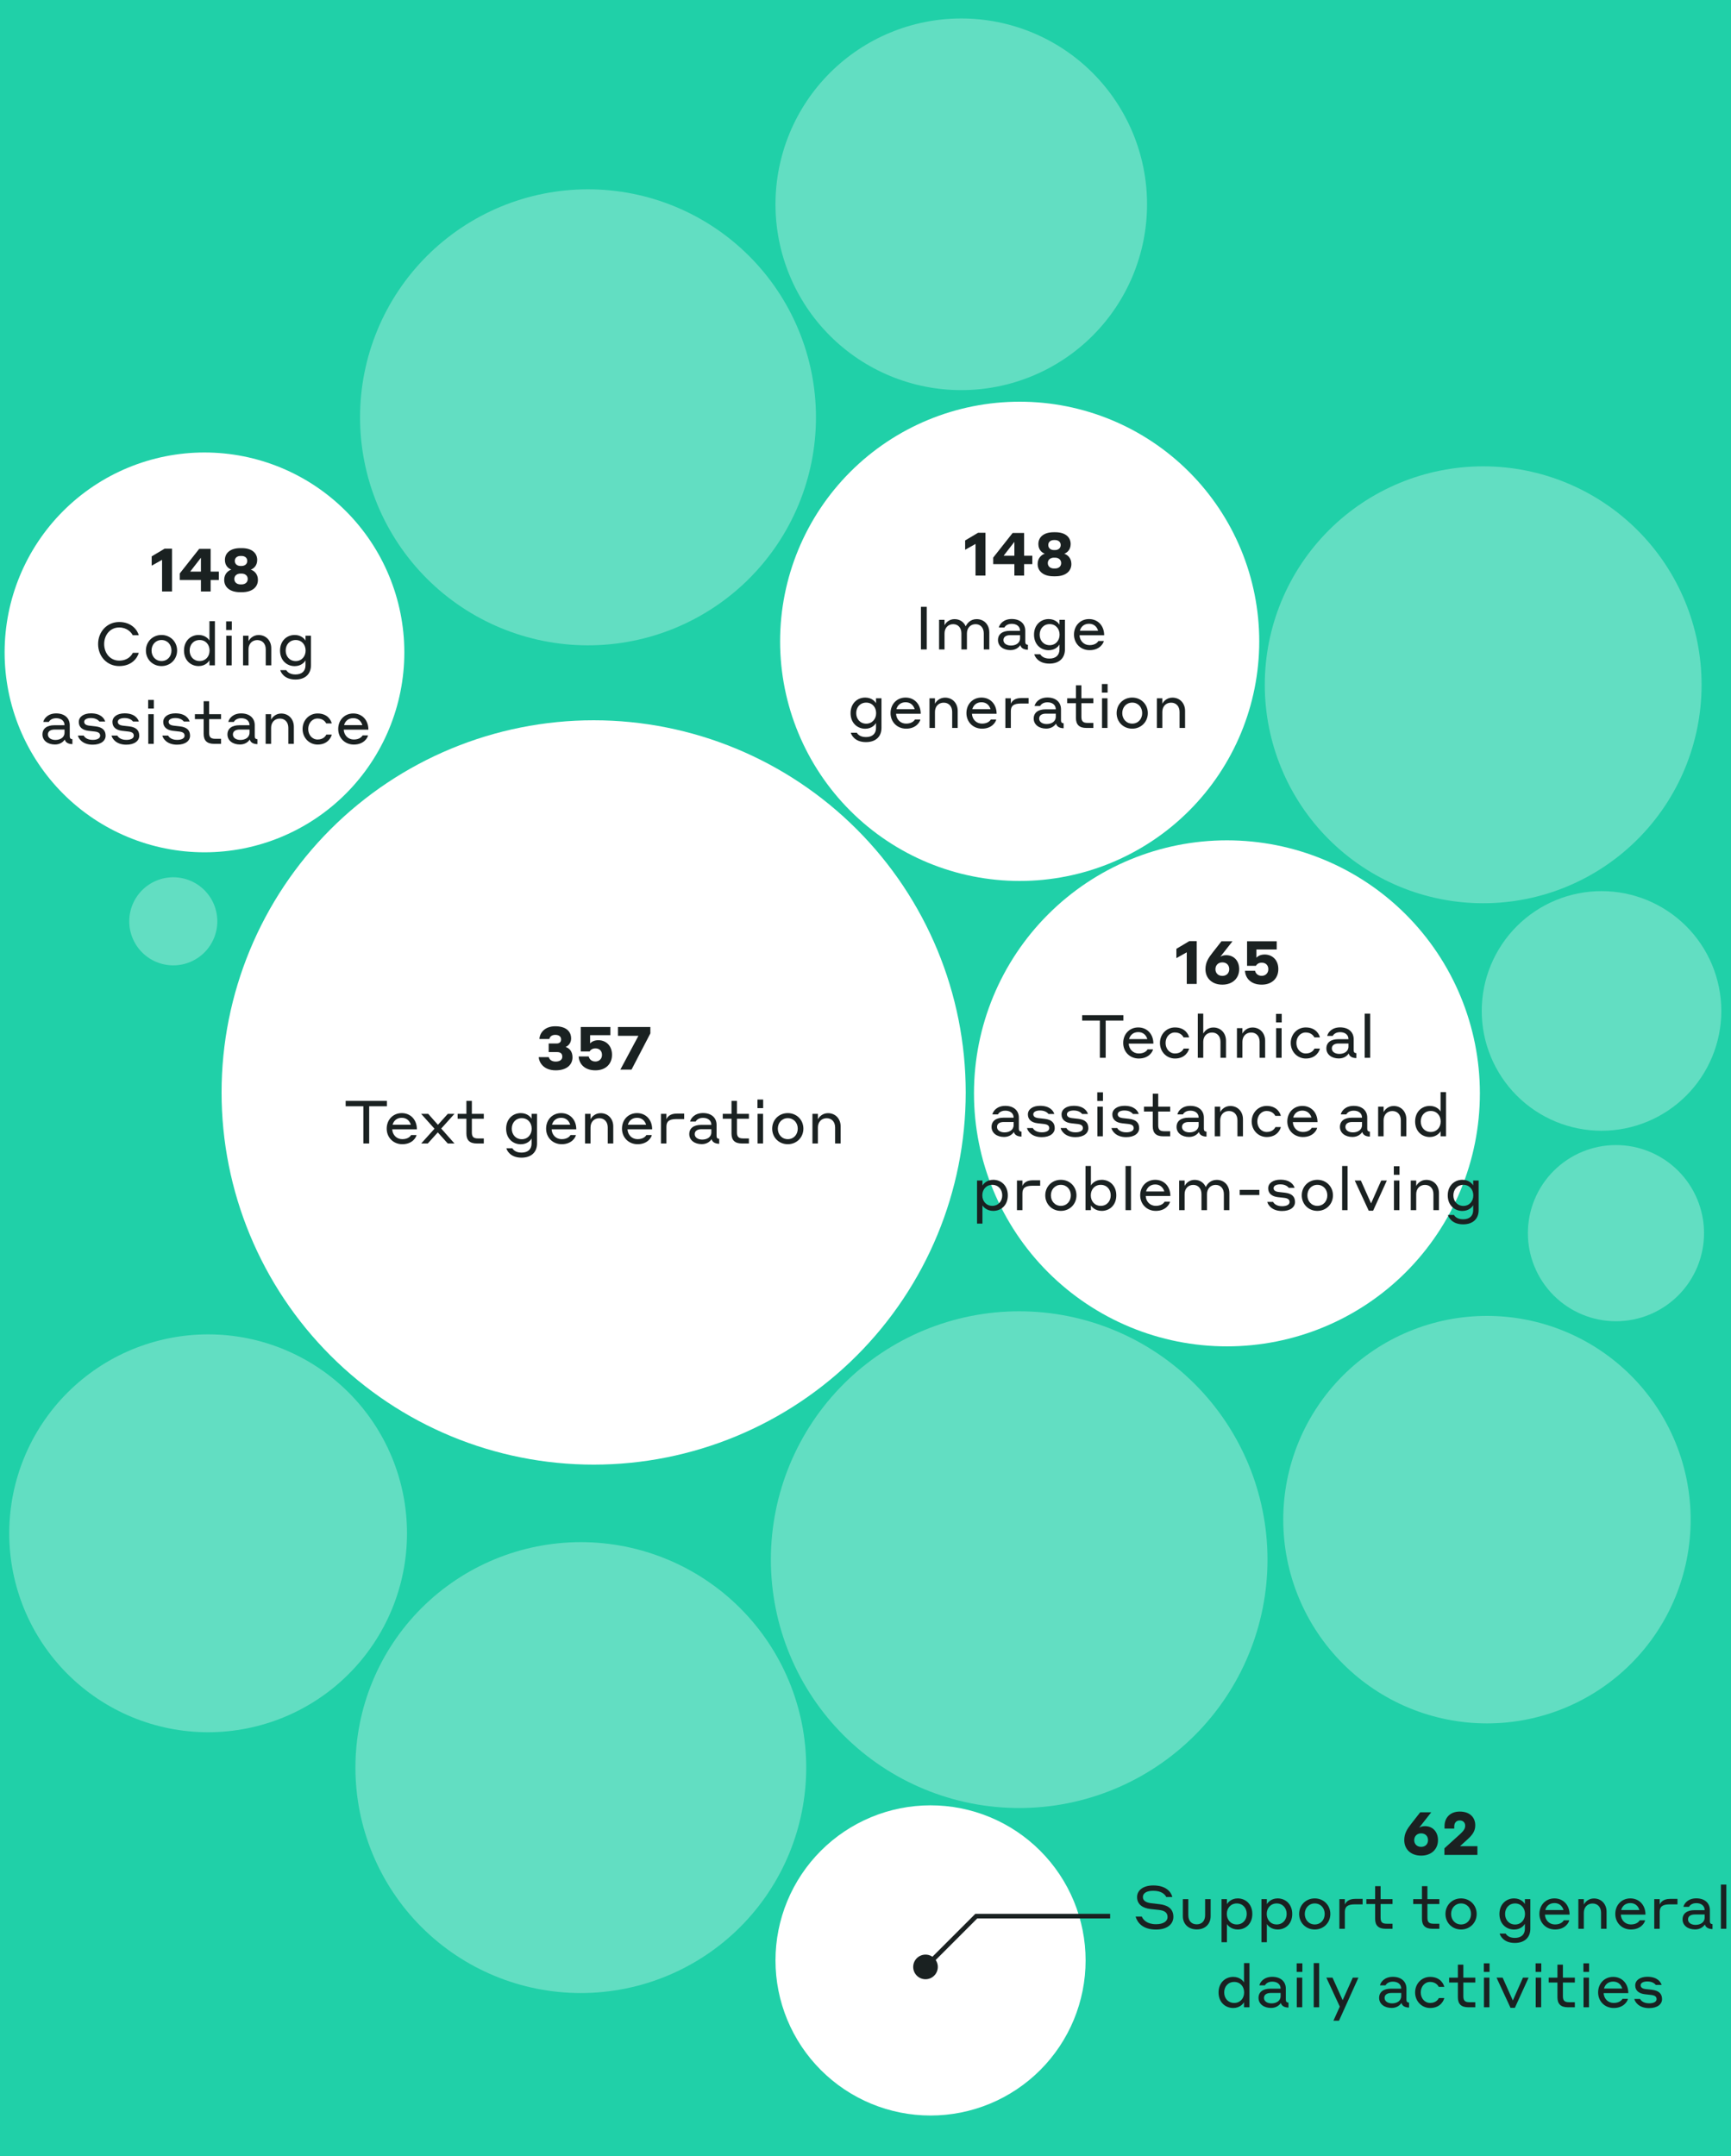 <svg width="375" height="467" viewBox="0 0 375 467" fill="none" xmlns="http://www.w3.org/2000/svg">
<rect x="0" y="0" width="375" height="467" fill="#808080" stroke="none"/>
<g clip-path="url(#clip0_7638_13909)">
<rect width="375" height="467" fill="#20D0A8"/>
<path d="M128.606 317.212C107.228 317.212 86.725 308.72 71.609 293.603C56.492 278.487 48 257.984 48 236.606C48 215.228 56.492 194.726 71.609 179.609C86.725 164.492 107.228 156 128.606 156C149.984 156 170.487 164.492 185.603 179.609C200.72 194.726 209.212 215.228 209.212 236.606C209.212 257.984 200.72 278.487 185.603 293.603C170.487 308.72 149.984 317.212 128.606 317.212Z" fill="white"/>
<path d="M124.026 228.994C124.026 230.684 122.674 231.815 120.386 231.815C117.838 231.815 116.798 230.203 116.707 228.955H118.891C118.969 229.332 119.372 229.917 120.373 229.917C121.296 229.917 121.816 229.501 121.816 228.864C121.816 228.201 121.426 227.863 120.698 227.863H118.865V226.004H120.555C121.192 226.004 121.556 225.692 121.556 225.12C121.556 224.496 121.075 224.132 120.295 224.132C119.398 224.132 119.086 224.665 119.008 225.029H116.863C116.915 223.729 117.981 222.273 120.295 222.273C122.479 222.273 123.727 223.261 123.727 224.925C123.727 225.952 123.064 226.537 122.531 226.758C123.22 226.966 124.026 227.603 124.026 228.994Z" fill="#1A2121"/>
<path d="M125.811 227.733V222.429H132.233V224.197H127.839V225.978C128.138 225.64 128.736 225.289 129.62 225.289C131.271 225.289 132.584 226.472 132.584 228.422V228.474C132.584 230.385 131.258 231.815 128.983 231.815C126.461 231.815 125.408 230.216 125.369 228.812H127.553C127.618 229.228 128.008 229.904 128.983 229.904C129.828 229.904 130.413 229.293 130.413 228.5V228.461C130.413 227.603 129.854 227.057 128.983 227.057C128.164 227.057 127.839 227.551 127.735 227.733H125.811Z" fill="#1A2121"/>
<path d="M140.893 223.82L136.811 231.659H134.393L138.306 224.34H133.873V222.429H140.893V223.82Z" fill="#1A2121"/>
<path d="M74.883 239.599V238.429H83.814V239.599H79.979V247.659H78.718V239.599H74.883Z" fill="#1A2121"/>
<path d="M87.038 241.081C88.923 241.081 90.314 242.485 90.314 244.591H84.971C85.036 245.787 85.894 246.723 87.155 246.723C88.455 246.723 88.949 246.034 89.066 245.826H90.236C90.145 246.372 89.313 247.815 87.155 247.815C85.179 247.815 83.775 246.333 83.775 244.448C83.775 242.498 85.153 241.081 87.038 241.081ZM87.038 242.095C86.011 242.095 85.296 242.68 85.049 243.603H89.001C88.715 242.641 88 242.095 87.038 242.095Z" fill="#1A2121"/>
<path d="M97.001 247.659L94.843 245.254L92.672 247.659H91.242L94.128 244.461L91.229 241.237H92.763L94.869 243.616L97.014 241.237H98.457L95.584 244.422L98.457 247.659H97.001Z" fill="#1A2121"/>
<path d="M104.809 246.567V247.659H103.288C101.767 247.659 101.039 246.944 101.039 245.514V242.303H99.141V241.237H101.039V238.429H102.222V241.237H104.809V242.303H102.222V245.241C102.222 246.177 102.534 246.567 103.548 246.567H104.809Z" fill="#1A2121"/>
<path d="M115.16 246.567C115.004 246.905 114.276 247.828 112.82 247.828C111.104 247.828 109.648 246.58 109.648 244.461C109.648 242.342 111.104 241.081 112.82 241.081C114.263 241.081 115.004 241.978 115.16 242.316V241.237H116.343V247.659C116.343 249.466 115.173 250.727 112.976 250.727C110.493 250.727 109.791 249.102 109.7 248.699H111C111.091 248.855 111.559 249.635 112.976 249.635C114.367 249.635 115.16 248.907 115.16 247.659V246.567ZM115.186 244.461C115.186 243.161 114.328 242.173 113.041 242.173C111.728 242.173 110.87 243.161 110.87 244.461C110.87 245.722 111.728 246.736 113.041 246.736C114.328 246.736 115.186 245.722 115.186 244.461Z" fill="#1A2121"/>
<path d="M121.569 241.081C123.454 241.081 124.845 242.485 124.845 244.591H119.502C119.567 245.787 120.425 246.723 121.686 246.723C122.986 246.723 123.48 246.034 123.597 245.826H124.767C124.676 246.372 123.844 247.815 121.686 247.815C119.71 247.815 118.306 246.333 118.306 244.448C118.306 242.498 119.684 241.081 121.569 241.081ZM121.569 242.095C120.542 242.095 119.827 242.68 119.58 243.603H123.532C123.246 242.641 122.531 242.095 121.569 242.095Z" fill="#1A2121"/>
<path d="M127.93 244.188V247.659H126.747V241.237H127.93V242.42C128.19 241.9 128.918 241.094 130.114 241.094C131.739 241.094 132.857 242.316 132.857 243.967V247.659H131.661V244.188C131.661 242.979 130.933 242.186 129.828 242.186C128.684 242.186 127.93 243.018 127.93 244.188Z" fill="#1A2121"/>
<path d="M138.009 241.081C139.894 241.081 141.285 242.485 141.285 244.591H135.942C136.007 245.787 136.865 246.723 138.126 246.723C139.426 246.723 139.92 246.034 140.037 245.826H141.207C141.116 246.372 140.284 247.815 138.126 247.815C136.15 247.815 134.746 246.333 134.746 244.448C134.746 242.498 136.124 241.081 138.009 241.081ZM138.009 242.095C136.982 242.095 136.267 242.68 136.02 243.603H139.972C139.686 242.641 138.971 242.095 138.009 242.095Z" fill="#1A2121"/>
<path d="M144.37 244.032V247.659H143.187V241.237H144.37V242.42C144.552 241.952 145.098 241.185 146.606 241.185H148.218V242.368H146.58C144.929 242.368 144.37 242.888 144.37 244.032Z" fill="#1A2121"/>
<path d="M149.321 245.631C149.321 244.331 150.309 243.629 151.908 243.629H154.105C154.105 242.654 153.351 242.108 152.298 242.108C151.232 242.108 150.816 242.706 150.699 242.914H149.503C149.672 242.147 150.53 241.068 152.298 241.068C154.157 241.068 155.236 242.121 155.236 243.616V245.995C155.236 246.437 155.392 246.619 155.808 246.658V247.724C154.885 247.698 154.326 247.36 154.157 246.723C153.845 247.204 153.169 247.802 152.025 247.802C150.491 247.802 149.321 246.957 149.321 245.631ZM152.129 246.814C153.169 246.814 154.105 246.294 154.105 245.228V244.565H151.96C151.089 244.565 150.504 244.929 150.504 245.631C150.504 246.372 151.219 246.814 152.129 246.814Z" fill="#1A2121"/>
<path d="M162.242 246.567V247.659H160.721C159.2 247.659 158.472 246.944 158.472 245.514V242.303H156.574V241.237H158.472V238.429H159.655V241.237H162.242V242.303H159.655V245.241C159.655 246.177 159.967 246.567 160.981 246.567H162.242Z" fill="#1A2121"/>
<path d="M164.096 240.002V238.143H165.331V240.002H164.096ZM164.122 247.659V241.237H165.305V247.659H164.122Z" fill="#1A2121"/>
<path d="M170.664 241.081C172.575 241.081 174.044 242.537 174.044 244.448C174.044 246.359 172.575 247.815 170.664 247.815C168.74 247.815 167.284 246.359 167.284 244.448C167.284 242.537 168.74 241.081 170.664 241.081ZM170.664 246.723C171.951 246.723 172.822 245.722 172.822 244.448C172.822 243.174 171.951 242.173 170.664 242.173C169.377 242.173 168.506 243.187 168.506 244.448C168.506 245.709 169.377 246.723 170.664 246.723Z" fill="#1A2121"/>
<path d="M177.188 244.188V247.659H176.005V241.237H177.188V242.42C177.448 241.9 178.176 241.094 179.372 241.094C180.997 241.094 182.115 242.316 182.115 243.967V247.659H180.919V244.188C180.919 242.979 180.191 242.186 179.086 242.186C177.942 242.186 177.188 243.018 177.188 244.188Z" fill="#1A2121"/>
<path d="M265.799 291.599C251.266 291.599 237.327 285.825 227.05 275.548C216.773 265.271 211 251.333 211 236.799C211 222.266 216.773 208.327 227.05 198.05C237.327 187.773 251.266 182 265.799 182C280.333 182 294.271 187.773 304.548 198.05C314.825 208.327 320.599 222.266 320.599 236.799C320.599 251.333 314.825 265.271 304.548 275.548C294.271 285.825 280.333 291.599 265.799 291.599Z" fill="white"/>
<path d="M259.256 203.832V213.101H257.098V206.25L254.849 207.511V205.496L257.644 203.832H259.256Z" fill="#1A2121"/>
<path d="M268.456 209.903C268.456 211.827 267.065 213.257 264.803 213.257C262.554 213.257 261.15 211.853 261.15 209.916C261.15 208.46 261.735 207.537 262.684 206.328L264.608 203.871H267L264.361 207.225C264.647 207.03 265.05 206.874 265.622 206.874C267.325 206.874 268.456 208.109 268.456 209.903ZM266.298 209.903C266.298 209.058 265.739 208.434 264.803 208.434C263.906 208.434 263.308 209.058 263.308 209.916C263.308 210.735 263.88 211.359 264.803 211.359C265.739 211.359 266.298 210.735 266.298 209.903Z" fill="#1A2121"/>
<path d="M270.161 209.175V203.871H276.583V205.639H272.189V207.42C272.488 207.082 273.086 206.731 273.97 206.731C275.621 206.731 276.934 207.914 276.934 209.864V209.916C276.934 211.827 275.608 213.257 273.333 213.257C270.811 213.257 269.758 211.658 269.719 210.254H271.903C271.968 210.67 272.358 211.346 273.333 211.346C274.178 211.346 274.763 210.735 274.763 209.942V209.903C274.763 209.045 274.204 208.499 273.333 208.499C272.514 208.499 272.189 208.993 272.085 209.175H270.161Z" fill="#1A2121"/>
<path d="M234.436 221.041V219.871H243.367V221.041H239.532V229.101H238.271V221.041H234.436Z" fill="#1A2121"/>
<path d="M246.591 222.523C248.476 222.523 249.867 223.927 249.867 226.033H244.524C244.589 227.229 245.447 228.165 246.708 228.165C248.008 228.165 248.502 227.476 248.619 227.268H249.789C249.698 227.814 248.866 229.257 246.708 229.257C244.732 229.257 243.328 227.775 243.328 225.89C243.328 223.94 244.706 222.523 246.591 222.523ZM246.591 223.537C245.564 223.537 244.849 224.122 244.602 225.045H248.554C248.268 224.083 247.553 223.537 246.591 223.537Z" fill="#1A2121"/>
<path d="M256.41 224.681C256.306 224.473 255.812 223.615 254.538 223.615C253.355 223.615 252.51 224.629 252.51 225.89C252.51 227.151 253.355 228.165 254.551 228.165C255.851 228.165 256.332 227.32 256.436 227.099H257.606C257.528 227.541 256.852 229.257 254.551 229.257C252.718 229.257 251.288 227.788 251.288 225.89C251.288 223.992 252.705 222.523 254.538 222.523C256.852 222.523 257.515 224.2 257.606 224.681H256.41Z" fill="#1A2121"/>
<path d="M260.67 225.63V229.101H259.487V219.533H260.67V223.862C260.93 223.342 261.658 222.536 262.854 222.536C264.479 222.536 265.597 223.758 265.597 225.409V229.101H264.401V225.63C264.401 224.421 263.673 223.628 262.568 223.628C261.424 223.628 260.67 224.46 260.67 225.63Z" fill="#1A2121"/>
<path d="M269.151 225.63V229.101H267.968V222.679H269.151V223.862C269.411 223.342 270.139 222.536 271.335 222.536C272.96 222.536 274.078 223.758 274.078 225.409V229.101H272.882V225.63C272.882 224.421 272.154 223.628 271.049 223.628C269.905 223.628 269.151 224.46 269.151 225.63Z" fill="#1A2121"/>
<path d="M276.435 221.444V219.585H277.67V221.444H276.435ZM276.461 229.101V222.679H277.644V229.101H276.461Z" fill="#1A2121"/>
<path d="M284.745 224.681C284.641 224.473 284.147 223.615 282.873 223.615C281.69 223.615 280.845 224.629 280.845 225.89C280.845 227.151 281.69 228.165 282.886 228.165C284.186 228.165 284.667 227.32 284.771 227.099H285.941C285.863 227.541 285.187 229.257 282.886 229.257C281.053 229.257 279.623 227.788 279.623 225.89C279.623 223.992 281.04 222.523 282.873 222.523C285.187 222.523 285.85 224.2 285.941 224.681H284.745Z" fill="#1A2121"/>
<path d="M287.342 227.073C287.342 225.773 288.33 225.071 289.929 225.071H292.126C292.126 224.096 291.372 223.55 290.319 223.55C289.253 223.55 288.837 224.148 288.72 224.356H287.524C287.693 223.589 288.551 222.51 290.319 222.51C292.178 222.51 293.257 223.563 293.257 225.058V227.437C293.257 227.879 293.413 228.061 293.829 228.1V229.166C292.906 229.14 292.347 228.802 292.178 228.165C291.866 228.646 291.19 229.244 290.046 229.244C288.512 229.244 287.342 228.399 287.342 227.073ZM290.15 228.256C291.19 228.256 292.126 227.736 292.126 226.67V226.007H289.981C289.11 226.007 288.525 226.371 288.525 227.073C288.525 227.814 289.24 228.256 290.15 228.256Z" fill="#1A2121"/>
<path d="M295.644 229.101V219.533H296.827V229.101H295.644Z" fill="#1A2121"/>
<path d="M214.808 244.073C214.808 242.773 215.796 242.071 217.395 242.071H219.592C219.592 241.096 218.838 240.55 217.785 240.55C216.719 240.55 216.303 241.148 216.186 241.356H214.99C215.159 240.589 216.017 239.51 217.785 239.51C219.644 239.51 220.723 240.563 220.723 242.058V244.437C220.723 244.879 220.879 245.061 221.295 245.1V246.166C220.372 246.14 219.813 245.802 219.644 245.165C219.332 245.646 218.656 246.244 217.512 246.244C215.978 246.244 214.808 245.399 214.808 244.073ZM217.616 245.256C218.656 245.256 219.592 244.736 219.592 243.67V243.007H217.447C216.576 243.007 215.991 243.371 215.991 244.073C215.991 244.814 216.706 245.256 217.616 245.256Z" fill="#1A2121"/>
<path d="M226.164 243.436L224.786 243.28C223.551 243.137 222.68 242.539 222.68 241.369C222.68 240.238 223.746 239.497 225.319 239.497C227.477 239.497 228.205 240.615 228.4 241.265H227.139C227.009 241.096 226.502 240.511 225.319 240.511C224.357 240.511 223.85 240.862 223.85 241.33C223.85 241.785 224.188 242.071 224.942 242.162C225.449 242.227 225.761 242.253 226.32 242.318C227.828 242.5 228.491 243.176 228.491 244.346C228.491 245.425 227.503 246.283 225.683 246.283C223.421 246.283 222.615 244.905 222.485 244.307H223.746C223.824 244.502 224.318 245.243 225.683 245.243C226.775 245.243 227.308 244.853 227.308 244.346C227.308 243.852 227.022 243.54 226.164 243.436Z" fill="#1A2121"/>
<path d="M233.452 243.436L232.074 243.28C230.839 243.137 229.968 242.539 229.968 241.369C229.968 240.238 231.034 239.497 232.607 239.497C234.765 239.497 235.493 240.615 235.688 241.265H234.427C234.297 241.096 233.79 240.511 232.607 240.511C231.645 240.511 231.138 240.862 231.138 241.33C231.138 241.785 231.476 242.071 232.23 242.162C232.737 242.227 233.049 242.253 233.608 242.318C235.116 242.5 235.779 243.176 235.779 244.346C235.779 245.425 234.791 246.283 232.971 246.283C230.709 246.283 229.903 244.905 229.773 244.307H231.034C231.112 244.502 231.606 245.243 232.971 245.243C234.063 245.243 234.596 244.853 234.596 244.346C234.596 243.852 234.31 243.54 233.452 243.436Z" fill="#1A2121"/>
<path d="M237.708 238.444V236.585H238.943V238.444H237.708ZM237.734 246.101V239.679H238.917V246.101H237.734Z" fill="#1A2121"/>
<path d="M244.458 243.436L243.08 243.28C241.845 243.137 240.974 242.539 240.974 241.369C240.974 240.238 242.04 239.497 243.613 239.497C245.771 239.497 246.499 240.615 246.694 241.265H245.433C245.303 241.096 244.796 240.511 243.613 240.511C242.651 240.511 242.144 240.862 242.144 241.33C242.144 241.785 242.482 242.071 243.236 242.162C243.743 242.227 244.055 242.253 244.614 242.318C246.122 242.5 246.785 243.176 246.785 244.346C246.785 245.425 245.797 246.283 243.977 246.283C241.715 246.283 240.909 244.905 240.779 244.307H242.04C242.118 244.502 242.612 245.243 243.977 245.243C245.069 245.243 245.602 244.853 245.602 244.346C245.602 243.852 245.316 243.54 244.458 243.436Z" fill="#1A2121"/>
<path d="M253.501 245.009V246.101H251.98C250.459 246.101 249.731 245.386 249.731 243.956V240.745H247.833V239.679H249.731V236.871H250.914V239.679H253.501V240.745H250.914V243.683C250.914 244.619 251.226 245.009 252.24 245.009H253.501Z" fill="#1A2121"/>
<path d="M254.887 244.073C254.887 242.773 255.875 242.071 257.474 242.071H259.671C259.671 241.096 258.917 240.55 257.864 240.55C256.798 240.55 256.382 241.148 256.265 241.356H255.069C255.238 240.589 256.096 239.51 257.864 239.51C259.723 239.51 260.802 240.563 260.802 242.058V244.437C260.802 244.879 260.958 245.061 261.374 245.1V246.166C260.451 246.14 259.892 245.802 259.723 245.165C259.411 245.646 258.735 246.244 257.591 246.244C256.057 246.244 254.887 245.399 254.887 244.073ZM257.695 245.256C258.735 245.256 259.671 244.736 259.671 243.67V243.007H257.526C256.655 243.007 256.07 243.371 256.07 244.073C256.07 244.814 256.785 245.256 257.695 245.256Z" fill="#1A2121"/>
<path d="M264.346 242.63V246.101H263.163V239.679H264.346V240.862C264.606 240.342 265.334 239.536 266.53 239.536C268.155 239.536 269.273 240.758 269.273 242.409V246.101H268.077V242.63C268.077 241.421 267.349 240.628 266.244 240.628C265.1 240.628 264.346 241.46 264.346 242.63Z" fill="#1A2121"/>
<path d="M276.284 241.681C276.18 241.473 275.686 240.615 274.412 240.615C273.229 240.615 272.384 241.629 272.384 242.89C272.384 244.151 273.229 245.165 274.425 245.165C275.725 245.165 276.206 244.32 276.31 244.099H277.48C277.402 244.541 276.726 246.257 274.425 246.257C272.592 246.257 271.162 244.788 271.162 242.89C271.162 240.992 272.579 239.523 274.412 239.523C276.726 239.523 277.389 241.2 277.48 241.681H276.284Z" fill="#1A2121"/>
<path d="M282.144 239.523C284.029 239.523 285.42 240.927 285.42 243.033H280.077C280.142 244.229 281 245.165 282.261 245.165C283.561 245.165 284.055 244.476 284.172 244.268H285.342C285.251 244.814 284.419 246.257 282.261 246.257C280.285 246.257 278.881 244.775 278.881 242.89C278.881 240.94 280.259 239.523 282.144 239.523ZM282.144 240.537C281.117 240.537 280.402 241.122 280.155 242.045H284.107C283.821 241.083 283.106 240.537 282.144 240.537Z" fill="#1A2121"/>
<path d="M290.281 244.073C290.281 242.773 291.269 242.071 292.868 242.071H295.065C295.065 241.096 294.311 240.55 293.258 240.55C292.192 240.55 291.776 241.148 291.659 241.356H290.463C290.632 240.589 291.49 239.51 293.258 239.51C295.117 239.51 296.196 240.563 296.196 242.058V244.437C296.196 244.879 296.352 245.061 296.768 245.1V246.166C295.845 246.14 295.286 245.802 295.117 245.165C294.805 245.646 294.129 246.244 292.985 246.244C291.451 246.244 290.281 245.399 290.281 244.073ZM293.089 245.256C294.129 245.256 295.065 244.736 295.065 243.67V243.007H292.92C292.049 243.007 291.464 243.371 291.464 244.073C291.464 244.814 292.179 245.256 293.089 245.256Z" fill="#1A2121"/>
<path d="M299.74 242.63V246.101H298.557V239.679H299.74V240.862C300 240.342 300.728 239.536 301.924 239.536C303.549 239.536 304.667 240.758 304.667 242.409V246.101H303.471V242.63C303.471 241.421 302.743 240.628 301.638 240.628C300.494 240.628 299.74 241.46 299.74 242.63Z" fill="#1A2121"/>
<path d="M312.082 244.996C311.926 245.308 311.198 246.257 309.742 246.257C308.026 246.257 306.57 245.009 306.57 242.89C306.57 240.784 308.026 239.523 309.742 239.523C311.185 239.523 311.926 240.407 312.082 240.745V236.533H313.265V246.101H312.082V244.996ZM312.108 242.89C312.108 241.59 311.25 240.615 309.963 240.615C308.65 240.615 307.792 241.59 307.792 242.89C307.792 244.19 308.65 245.165 309.963 245.165C311.25 245.165 312.108 244.19 312.108 242.89Z" fill="#1A2121"/>
<path d="M212.834 261.061V265.013H211.664V255.679H212.834V256.784C212.99 256.459 213.731 255.523 215.174 255.523C216.89 255.523 218.333 256.784 218.333 258.89C218.333 261.022 216.89 262.257 215.174 262.257C213.744 262.257 212.99 261.36 212.834 261.061ZM212.808 258.89C212.808 260.164 213.666 261.165 214.966 261.165C216.266 261.165 217.124 260.164 217.124 258.89C217.124 257.603 216.266 256.615 214.966 256.615C213.666 256.615 212.808 257.603 212.808 258.89Z" fill="#1A2121"/>
<path d="M221.493 258.474V262.101H220.31V255.679H221.493V256.862C221.675 256.394 222.221 255.627 223.729 255.627H225.341V256.81H223.703C222.052 256.81 221.493 257.33 221.493 258.474Z" fill="#1A2121"/>
<path d="M229.823 255.523C231.734 255.523 233.203 256.979 233.203 258.89C233.203 260.801 231.734 262.257 229.823 262.257C227.899 262.257 226.443 260.801 226.443 258.89C226.443 256.979 227.899 255.523 229.823 255.523ZM229.823 261.165C231.11 261.165 231.981 260.164 231.981 258.89C231.981 257.616 231.11 256.615 229.823 256.615C228.536 256.615 227.665 257.629 227.665 258.89C227.665 260.151 228.536 261.165 229.823 261.165Z" fill="#1A2121"/>
<path d="M236.333 261.061V262.101H235.163V252.533H236.333V256.771C236.476 256.446 237.23 255.523 238.673 255.523C240.389 255.523 241.832 256.784 241.832 258.89C241.832 261.009 240.389 262.257 238.673 262.257C237.243 262.257 236.489 261.36 236.333 261.061ZM236.307 258.89C236.307 260.177 237.165 261.165 238.465 261.165C239.765 261.165 240.623 260.177 240.623 258.89C240.623 257.59 239.765 256.615 238.465 256.615C237.165 256.615 236.307 257.59 236.307 258.89Z" fill="#1A2121"/>
<path d="M243.835 262.101V252.533H245.018V262.101H243.835Z" fill="#1A2121"/>
<path d="M250.272 255.523C252.157 255.523 253.548 256.927 253.548 259.033H248.205C248.27 260.229 249.128 261.165 250.389 261.165C251.689 261.165 252.183 260.476 252.3 260.268H253.47C253.379 260.814 252.547 262.257 250.389 262.257C248.413 262.257 247.009 260.775 247.009 258.89C247.009 256.94 248.387 255.523 250.272 255.523ZM250.272 256.537C249.245 256.537 248.53 257.122 248.283 258.045H252.235C251.949 257.083 251.234 256.537 250.272 256.537Z" fill="#1A2121"/>
<path d="M256.633 258.63V262.101H255.45V255.679H256.633V256.862C256.88 256.342 257.608 255.536 258.791 255.536C259.935 255.536 260.806 256.147 261.222 257.096C261.495 256.472 262.223 255.536 263.588 255.536C265.226 255.536 266.331 256.758 266.331 258.409V262.101H265.135V258.63C265.135 257.434 264.446 256.628 263.354 256.628C262.223 256.628 261.482 257.473 261.482 258.63V262.101H260.286V258.63C260.286 257.434 259.597 256.628 258.505 256.628C257.374 256.628 256.633 257.473 256.633 258.63Z" fill="#1A2121"/>
<path d="M268.561 258.825V257.707H272.825V258.825H268.561Z" fill="#1A2121"/>
<path d="M278.222 259.436L276.844 259.28C275.609 259.137 274.738 258.539 274.738 257.369C274.738 256.238 275.804 255.497 277.377 255.497C279.535 255.497 280.263 256.615 280.458 257.265H279.197C279.067 257.096 278.56 256.511 277.377 256.511C276.415 256.511 275.908 256.862 275.908 257.33C275.908 257.785 276.246 258.071 277 258.162C277.507 258.227 277.819 258.253 278.378 258.318C279.886 258.5 280.549 259.176 280.549 260.346C280.549 261.425 279.561 262.283 277.741 262.283C275.479 262.283 274.673 260.905 274.543 260.307H275.804C275.882 260.502 276.376 261.243 277.741 261.243C278.833 261.243 279.366 260.853 279.366 260.346C279.366 259.852 279.08 259.54 278.222 259.436Z" fill="#1A2121"/>
<path d="M285.39 255.523C287.301 255.523 288.77 256.979 288.77 258.89C288.77 260.801 287.301 262.257 285.39 262.257C283.466 262.257 282.01 260.801 282.01 258.89C282.01 256.979 283.466 255.523 285.39 255.523ZM285.39 261.165C286.677 261.165 287.548 260.164 287.548 258.89C287.548 257.616 286.677 256.615 285.39 256.615C284.103 256.615 283.232 257.629 283.232 258.89C283.232 260.151 284.103 261.165 285.39 261.165Z" fill="#1A2121"/>
<path d="M290.756 262.101V252.533H291.939V262.101H290.756Z" fill="#1A2121"/>
<path d="M300.444 255.679L297.467 262.218H296.518L293.489 255.679H294.815L297.025 260.632L299.222 255.679H300.444Z" fill="#1A2121"/>
<path d="M301.953 254.444V252.585H303.188V254.444H301.953ZM301.979 262.101V255.679H303.162V262.101H301.979Z" fill="#1A2121"/>
<path d="M306.805 258.63V262.101H305.622V255.679H306.805V256.862C307.065 256.342 307.793 255.536 308.989 255.536C310.614 255.536 311.732 256.758 311.732 258.409V262.101H310.536V258.63C310.536 257.421 309.808 256.628 308.703 256.628C307.559 256.628 306.805 257.46 306.805 258.63Z" fill="#1A2121"/>
<path d="M319.147 261.009C318.991 261.347 318.263 262.27 316.807 262.27C315.091 262.27 313.635 261.022 313.635 258.903C313.635 256.784 315.091 255.523 316.807 255.523C318.25 255.523 318.991 256.42 319.147 256.758V255.679H320.33V262.101C320.33 263.908 319.16 265.169 316.963 265.169C314.48 265.169 313.778 263.544 313.687 263.141H314.987C315.078 263.297 315.546 264.077 316.963 264.077C318.354 264.077 319.147 263.349 319.147 262.101V261.009ZM319.173 258.903C319.173 257.603 318.315 256.615 317.028 256.615C315.715 256.615 314.857 257.603 314.857 258.903C314.857 260.164 315.715 261.178 317.028 261.178C318.315 261.178 319.173 260.164 319.173 258.903Z" fill="#1A2121"/>
<path opacity="0.3" d="M220.794 391.588C206.527 391.588 192.844 385.92 182.756 375.832C172.668 365.743 167 352.061 167 337.794C167 323.527 172.668 309.844 182.756 299.756C192.844 289.668 206.527 284 220.794 284C235.061 284 248.743 289.668 258.832 299.756C268.92 309.844 274.588 323.527 274.588 337.794C274.588 352.061 268.92 365.743 258.832 375.832C248.743 385.92 235.061 391.588 220.794 391.588Z" fill="white"/>
<path d="M220.9 190.799C207.135 190.799 193.934 185.331 184.201 175.598C174.468 165.865 169 152.664 169 138.9C169 125.135 174.468 111.934 184.201 102.201C193.934 92.468 207.135 87 220.9 87C234.664 87 247.865 92.468 257.598 102.201C267.331 111.934 272.799 125.135 272.799 138.9C272.799 152.664 267.331 165.865 257.598 175.598C247.865 185.331 234.664 190.799 220.9 190.799Z" fill="white"/>
<path opacity="0.3" d="M127.384 139.768C114.287 139.768 101.726 134.565 92.464 125.304C83.203 116.042 78 103.481 78 90.384C78 77.287 83.203 64.725 92.464 55.464C101.726 46.203 114.287 41 127.384 41C140.481 41 153.042 46.203 162.304 55.464C171.565 64.725 176.768 77.287 176.768 90.384C176.768 103.481 171.565 116.042 162.304 125.304C153.042 134.565 140.481 139.768 127.384 139.768Z" fill="white"/>
<path opacity="0.3" d="M125.828 431.656C112.878 431.656 100.458 426.512 91.301 417.355C82.144 408.198 77 395.778 77 382.828C77 369.878 82.144 357.458 91.301 348.301C100.458 339.144 112.878 334 125.828 334C138.778 334 151.198 339.144 160.355 348.301C169.512 357.458 174.656 369.878 174.656 382.828C174.656 395.778 169.512 408.198 160.355 417.355C151.198 426.512 138.778 431.656 125.828 431.656Z" fill="white"/>
<path opacity="0.3" d="M321.314 195.627C308.765 195.627 296.731 190.642 287.858 181.769C278.985 172.896 274 160.862 274 148.314C274 135.765 278.985 123.731 287.858 114.858C296.731 105.985 308.765 101 321.314 101C333.862 101 345.896 105.985 354.769 114.858C363.642 123.731 368.627 135.765 368.627 148.314C368.627 160.862 363.642 172.896 354.769 181.769C345.896 190.642 333.862 195.627 321.314 195.627Z" fill="white"/>
<path opacity="0.3" d="M322.129 373.258C310.425 373.258 299.201 368.609 290.925 360.333C282.649 352.057 278 340.833 278 329.129C278 317.425 282.649 306.201 290.925 297.925C299.201 289.649 310.425 285 322.129 285C333.833 285 345.057 289.649 353.333 297.925C361.609 306.201 366.258 317.425 366.258 329.129C366.258 340.833 361.609 352.057 353.333 360.333C345.057 368.609 333.833 373.258 322.129 373.258Z" fill="white"/>
<path d="M44.296 184.593C32.813 184.593 21.801 180.031 13.681 171.912C5.562 163.792 1 152.779 1 141.296C1 129.813 5.562 118.801 13.681 110.681C21.801 102.562 32.813 98 44.296 98C55.779 98 66.792 102.562 74.912 110.681C83.031 118.801 87.593 129.813 87.593 141.296C87.593 152.779 83.031 163.792 74.912 171.912C66.792 180.031 55.779 184.593 44.296 184.593Z" fill="white"/>
<path d="M37.267 118.834V128.103H35.109V121.252L32.86 122.513V120.498L35.655 118.834H37.267Z" fill="#1A2121"/>
<path d="M47.416 125.62H45.635V128.103H43.529V125.62H38.94V124.203L43.152 118.873H45.635V123.8H47.416V125.62ZM41.202 123.8H43.529V120.797L41.202 123.8Z" fill="#1A2121"/>
<path d="M55.876 125.594C55.876 127.193 54.589 128.259 52.404 128.259H52.014C49.843 128.259 48.569 127.193 48.569 125.594C48.569 124.242 49.467 123.579 50.117 123.358C49.532 123.163 48.725 122.552 48.725 121.278C48.725 119.77 49.895 118.717 52.041 118.717H52.404C54.55 118.717 55.719 119.77 55.719 121.278C55.719 122.552 54.913 123.163 54.328 123.371C54.978 123.579 55.876 124.242 55.876 125.594ZM52.118 120.407C51.377 120.407 50.87 120.81 50.87 121.486C50.87 122.162 51.377 122.578 52.118 122.578H52.313C53.054 122.578 53.562 122.162 53.562 121.486C53.562 120.81 53.054 120.407 52.313 120.407H52.118ZM52.093 124.229C51.325 124.229 50.767 124.671 50.767 125.399C50.767 126.127 51.325 126.569 52.093 126.569H52.34C53.106 126.569 53.666 126.127 53.666 125.399C53.666 124.671 53.106 124.229 52.34 124.229H52.093Z" fill="#1A2121"/>
<path d="M25.816 144.259C23.177 144.259 21.253 142.166 21.253 139.488C21.253 136.823 23.19 134.717 25.816 134.717C28.507 134.717 29.768 136.472 30.067 137.577H28.754C28.429 136.927 27.48 135.9 25.816 135.9C23.84 135.9 22.566 137.551 22.566 139.488C22.566 141.425 23.84 143.076 25.816 143.076C27.688 143.076 28.481 141.984 28.78 141.386H30.067C29.794 142.426 28.624 144.259 25.816 144.259Z" fill="#1A2121"/>
<path d="M34.989 137.525C36.9 137.525 38.369 138.981 38.369 140.892C38.369 142.803 36.9 144.259 34.989 144.259C33.065 144.259 31.609 142.803 31.609 140.892C31.609 138.981 33.065 137.525 34.989 137.525ZM34.989 143.167C36.276 143.167 37.147 142.166 37.147 140.892C37.147 139.618 36.276 138.617 34.989 138.617C33.702 138.617 32.831 139.631 32.831 140.892C32.831 142.153 33.702 143.167 34.989 143.167Z" fill="#1A2121"/>
<path d="M45.373 142.998C45.217 143.31 44.489 144.259 43.033 144.259C41.317 144.259 39.861 143.011 39.861 140.892C39.861 138.786 41.317 137.525 43.033 137.525C44.476 137.525 45.217 138.409 45.373 138.747V134.535H46.556V144.103H45.373V142.998ZM45.399 140.892C45.399 139.592 44.541 138.617 43.254 138.617C41.941 138.617 41.083 139.592 41.083 140.892C41.083 142.192 41.941 143.167 43.254 143.167C44.541 143.167 45.399 142.192 45.399 140.892Z" fill="#1A2121"/>
<path d="M48.987 136.446V134.587H50.222V136.446H48.987ZM49.013 144.103V137.681H50.196V144.103H49.013Z" fill="#1A2121"/>
<path d="M53.839 140.632V144.103H52.656V137.681H53.839V138.864C54.099 138.344 54.827 137.538 56.023 137.538C57.648 137.538 58.766 138.76 58.766 140.411V144.103H57.57V140.632C57.57 139.423 56.842 138.63 55.737 138.63C54.593 138.63 53.839 139.462 53.839 140.632Z" fill="#1A2121"/>
<path d="M66.181 143.011C66.025 143.349 65.297 144.272 63.841 144.272C62.125 144.272 60.669 143.024 60.669 140.905C60.669 138.786 62.125 137.525 63.841 137.525C65.284 137.525 66.025 138.422 66.181 138.76V137.681H67.364V144.103C67.364 145.91 66.194 147.171 63.997 147.171C61.514 147.171 60.812 145.546 60.721 145.143H62.021C62.112 145.299 62.58 146.079 63.997 146.079C65.388 146.079 66.181 145.351 66.181 144.103V143.011ZM66.207 140.905C66.207 139.605 65.349 138.617 64.062 138.617C62.749 138.617 61.891 139.605 61.891 140.905C61.891 142.166 62.749 143.18 64.062 143.18C65.349 143.18 66.207 142.166 66.207 140.905Z" fill="#1A2121"/>
<path d="M9.195 159.075C9.195 157.775 10.183 157.073 11.782 157.073H13.979C13.979 156.098 13.225 155.552 12.172 155.552C11.106 155.552 10.69 156.15 10.573 156.358H9.377C9.546 155.591 10.404 154.512 12.172 154.512C14.031 154.512 15.11 155.565 15.11 157.06V159.439C15.11 159.881 15.266 160.063 15.682 160.102V161.168C14.759 161.142 14.2 160.804 14.031 160.167C13.719 160.648 13.043 161.246 11.899 161.246C10.365 161.246 9.195 160.401 9.195 159.075ZM12.003 160.258C13.043 160.258 13.979 159.738 13.979 158.672V158.009H11.834C10.963 158.009 10.378 158.373 10.378 159.075C10.378 159.816 11.093 160.258 12.003 160.258Z" fill="#1A2121"/>
<path d="M20.552 158.438L19.174 158.282C17.939 158.139 17.068 157.541 17.068 156.371C17.068 155.24 18.134 154.499 19.707 154.499C21.865 154.499 22.593 155.617 22.788 156.267H21.527C21.397 156.098 20.89 155.513 19.707 155.513C18.745 155.513 18.238 155.864 18.238 156.332C18.238 156.787 18.576 157.073 19.33 157.164C19.837 157.229 20.149 157.255 20.708 157.32C22.216 157.502 22.879 158.178 22.879 159.348C22.879 160.427 21.891 161.285 20.071 161.285C17.809 161.285 17.003 159.907 16.873 159.309H18.134C18.212 159.504 18.706 160.245 20.071 160.245C21.163 160.245 21.696 159.855 21.696 159.348C21.696 158.854 21.41 158.542 20.552 158.438Z" fill="#1A2121"/>
<path d="M27.839 158.438L26.461 158.282C25.226 158.139 24.355 157.541 24.355 156.371C24.355 155.24 25.421 154.499 26.994 154.499C29.152 154.499 29.88 155.617 30.075 156.267H28.814C28.684 156.098 28.177 155.513 26.994 155.513C26.032 155.513 25.525 155.864 25.525 156.332C25.525 156.787 25.863 157.073 26.617 157.164C27.124 157.229 27.436 157.255 27.995 157.32C29.503 157.502 30.166 158.178 30.166 159.348C30.166 160.427 29.178 161.285 27.358 161.285C25.096 161.285 24.29 159.907 24.16 159.309H25.421C25.499 159.504 25.993 160.245 27.358 160.245C28.45 160.245 28.983 159.855 28.983 159.348C28.983 158.854 28.697 158.542 27.839 158.438Z" fill="#1A2121"/>
<path d="M32.096 153.446V151.587H33.331V153.446H32.096ZM32.122 161.103V154.681H33.305V161.103H32.122Z" fill="#1A2121"/>
<path d="M38.846 158.438L37.468 158.282C36.233 158.139 35.362 157.541 35.362 156.371C35.362 155.24 36.428 154.499 38.001 154.499C40.159 154.499 40.887 155.617 41.082 156.267H39.821C39.691 156.098 39.184 155.513 38.001 155.513C37.039 155.513 36.532 155.864 36.532 156.332C36.532 156.787 36.87 157.073 37.624 157.164C38.131 157.229 38.443 157.255 39.002 157.32C40.51 157.502 41.173 158.178 41.173 159.348C41.173 160.427 40.185 161.285 38.365 161.285C36.103 161.285 35.297 159.907 35.167 159.309H36.428C36.506 159.504 37 160.245 38.365 160.245C39.457 160.245 39.99 159.855 39.99 159.348C39.99 158.854 39.704 158.542 38.846 158.438Z" fill="#1A2121"/>
<path d="M47.888 160.011V161.103H46.367C44.846 161.103 44.118 160.388 44.118 158.958V155.747H42.22V154.681H44.118V151.873H45.301V154.681H47.888V155.747H45.301V158.685C45.301 159.621 45.613 160.011 46.627 160.011H47.888Z" fill="#1A2121"/>
<path d="M49.274 159.075C49.274 157.775 50.262 157.073 51.861 157.073H54.058C54.058 156.098 53.304 155.552 52.251 155.552C51.185 155.552 50.769 156.15 50.652 156.358H49.456C49.625 155.591 50.483 154.512 52.251 154.512C54.11 154.512 55.189 155.565 55.189 157.06V159.439C55.189 159.881 55.345 160.063 55.761 160.102V161.168C54.838 161.142 54.279 160.804 54.11 160.167C53.798 160.648 53.122 161.246 51.978 161.246C50.444 161.246 49.274 160.401 49.274 159.075ZM52.082 160.258C53.122 160.258 54.058 159.738 54.058 158.672V158.009H51.913C51.042 158.009 50.457 158.373 50.457 159.075C50.457 159.816 51.172 160.258 52.082 160.258Z" fill="#1A2121"/>
<path d="M58.733 157.632V161.103H57.55V154.681H58.733V155.864C58.993 155.344 59.721 154.538 60.917 154.538C62.542 154.538 63.66 155.76 63.66 157.411V161.103H62.464V157.632C62.464 156.423 61.736 155.63 60.631 155.63C59.487 155.63 58.733 156.462 58.733 157.632Z" fill="#1A2121"/>
<path d="M70.672 156.683C70.568 156.475 70.074 155.617 68.8 155.617C67.617 155.617 66.772 156.631 66.772 157.892C66.772 159.153 67.617 160.167 68.813 160.167C70.113 160.167 70.594 159.322 70.698 159.101H71.868C71.79 159.543 71.114 161.259 68.813 161.259C66.98 161.259 65.55 159.79 65.55 157.892C65.55 155.994 66.967 154.525 68.8 154.525C71.114 154.525 71.777 156.202 71.868 156.683H70.672Z" fill="#1A2121"/>
<path d="M76.532 154.525C78.417 154.525 79.808 155.929 79.808 158.035H74.465C74.53 159.231 75.388 160.167 76.649 160.167C77.949 160.167 78.443 159.478 78.56 159.27H79.73C79.639 159.816 78.807 161.259 76.649 161.259C74.673 161.259 73.269 159.777 73.269 157.892C73.269 155.942 74.647 154.525 76.532 154.525ZM76.532 155.539C75.505 155.539 74.79 156.124 74.543 157.047H78.495C78.209 156.085 77.494 155.539 76.532 155.539Z" fill="#1A2121"/>
<path opacity="0.3" d="M45.086 375.171C33.659 375.171 22.7 370.632 14.62 362.552C6.539 354.472 2 343.513 2 332.086C2 320.659 6.539 309.7 14.62 301.62C22.7 293.539 33.659 289 45.086 289C56.513 289 67.472 293.539 75.552 301.62C83.632 309.7 88.171 320.659 88.171 332.086C88.171 343.513 83.632 354.472 75.552 362.552C67.472 370.632 56.513 375.171 45.086 375.171Z" fill="white"/>
<path opacity="0.3" d="M208.247 84.493C197.572 84.493 187.336 80.253 179.788 72.705C172.24 65.157 168 54.921 168 44.246C168 33.572 172.24 23.336 179.788 15.788C187.336 8.24 197.572 4 208.247 4C218.921 4 229.157 8.24 236.705 15.788C244.253 23.336 248.493 33.572 248.493 44.246C248.493 54.921 244.253 65.157 236.705 72.705C229.157 80.253 218.921 84.493 208.247 84.493Z" fill="white"/>
<path d="M201.591 458.183C197.18 458.183 192.812 457.314 188.737 455.626C184.661 453.938 180.958 451.464 177.839 448.344C174.719 445.225 172.245 441.522 170.557 437.446C168.869 433.371 168 429.003 168 424.591C168 420.18 168.869 415.812 170.557 411.737C172.245 407.661 174.719 403.958 177.839 400.839C180.958 397.719 184.661 395.245 188.737 393.557C192.812 391.869 197.18 391 201.591 391C206.003 391 210.371 391.869 214.446 393.557C218.522 395.245 222.225 397.719 225.344 400.839C228.464 403.958 230.938 407.661 232.626 411.737C234.314 415.812 235.183 420.18 235.183 424.591C235.183 429.003 234.314 433.371 232.626 437.446C230.938 441.522 228.464 445.225 225.344 448.344C222.225 451.464 218.522 453.938 214.446 455.626C210.371 457.314 206.003 458.183 201.591 458.183Z" fill="white"/>
<path opacity="0.3" d="M346.95 244.9C340.067 244.9 333.467 242.166 328.601 237.299C323.734 232.433 321 225.832 321 218.95C321 212.067 323.734 205.467 328.601 200.601C333.467 195.734 340.067 193 346.95 193C353.832 193 360.433 195.734 365.299 200.601C370.166 205.467 372.9 212.067 372.9 218.95C372.9 225.832 370.166 232.433 365.299 237.299C360.433 242.166 353.832 244.9 346.95 244.9Z" fill="white"/>
<path opacity="0.3" d="M350.079 286.157C347.573 286.157 345.092 285.664 342.778 284.705C340.463 283.746 338.36 282.341 336.588 280.569C334.816 278.798 333.411 276.695 332.452 274.38C331.493 272.065 331 269.584 331 267.079C331 264.573 331.493 262.092 332.452 259.778C333.411 257.463 334.816 255.36 336.588 253.588C338.36 251.816 340.463 250.411 342.778 249.452C345.092 248.493 347.573 248 350.079 248C352.584 248 355.065 248.493 357.38 249.452C359.695 250.411 361.798 251.816 363.569 253.588C365.341 255.36 366.746 257.463 367.705 259.778C368.664 262.092 369.157 264.573 369.157 267.079C369.157 269.584 368.664 272.065 367.705 274.38C366.746 276.695 365.341 278.798 363.569 280.569C361.798 282.341 359.695 283.746 357.38 284.705C355.065 285.664 352.584 286.157 350.079 286.157Z" fill="white"/>
<path opacity="0.3" d="M37.539 209.079C36.287 209.079 35.046 208.832 33.889 208.353C32.731 207.873 31.68 207.17 30.794 206.285C29.908 205.399 29.206 204.347 28.726 203.19C28.247 202.033 28 200.792 28 199.539C28 198.287 28.247 197.046 28.726 195.889C29.206 194.731 29.908 193.68 30.794 192.794C31.68 191.908 32.731 191.206 33.889 190.726C35.046 190.247 36.287 190 37.539 190C38.792 190 40.032 190.247 41.19 190.726C42.347 191.206 43.399 191.908 44.285 192.794C45.17 193.68 45.873 194.731 46.352 195.889C46.832 197.046 47.079 198.287 47.079 199.539C47.079 200.792 46.832 202.033 46.352 203.19C45.873 204.347 45.17 205.399 44.285 206.285C43.399 207.17 42.347 207.873 41.19 208.353C40.032 208.832 38.792 209.079 37.539 209.079Z" fill="white"/>
<path d="M197.833 426C197.833 427.473 199.027 428.667 200.5 428.667C201.973 428.667 203.167 427.473 203.167 426C203.167 424.527 201.973 423.333 200.5 423.333C199.027 423.333 197.833 424.527 197.833 426ZM211.5 415V414.5H211.293L211.146 414.646L211.5 415ZM200.854 426.354L211.854 415.354L211.146 414.646L200.146 425.646L200.854 426.354ZM211.5 415.5H240.5V414.5H211.5V415.5Z" fill="#1A2121"/>
<path d="M311.522 398.54C311.522 400.464 310.131 401.894 307.869 401.894C305.62 401.894 304.216 400.49 304.216 398.553C304.216 397.097 304.801 396.174 305.75 394.965L307.674 392.508H310.066L307.427 395.862C307.713 395.667 308.116 395.511 308.688 395.511C310.391 395.511 311.522 396.746 311.522 398.54ZM309.364 398.54C309.364 397.695 308.805 397.071 307.869 397.071C306.972 397.071 306.374 397.695 306.374 398.553C306.374 399.372 306.946 399.996 307.869 399.996C308.805 399.996 309.364 399.372 309.364 398.54Z" fill="#1A2121"/>
<path d="M320.065 399.853V401.738H312.915V400.308L316.347 397.201C317.049 396.538 317.413 396.083 317.413 395.42C317.413 394.757 316.984 394.276 316.23 394.276C315.489 394.276 315.047 394.809 315.047 395.55V396.044H312.941V395.485C312.941 393.743 314.111 392.352 316.23 392.352C318.375 392.352 319.597 393.561 319.597 395.342C319.597 396.772 318.765 397.63 317.621 398.644L316.295 399.853H320.065Z" fill="#1A2121"/>
<path d="M249.83 409.509C248.348 409.509 247.594 410.055 247.594 410.874C247.594 411.628 248.231 412.057 249.362 412.2L251.169 412.408C252.729 412.59 254.198 413.227 254.198 415.151C254.198 416.646 252.976 417.907 250.441 417.907C247.581 417.907 246.424 416.451 246.008 415.099H247.36C247.659 415.801 248.478 416.75 250.441 416.75C252.04 416.75 252.937 416.1 252.937 415.216C252.937 414.137 252.17 413.786 251.065 413.656L249.245 413.461C247.594 413.279 246.333 412.486 246.333 410.874C246.333 409.366 247.711 408.352 249.83 408.352C252.586 408.352 253.678 409.704 253.977 410.861H252.664C252.352 410.25 251.585 409.509 249.83 409.509Z" fill="#1A2121"/>
<path d="M259.267 417.881C257.421 417.881 256.251 416.672 256.251 415.021V411.316H257.434V414.8C257.434 415.983 258.097 416.776 259.254 416.776C260.411 416.776 261.074 415.983 261.074 414.8V411.316H262.27V415.021C262.27 416.672 261.113 417.881 259.267 417.881Z" fill="#1A2121"/>
<path d="M265.802 416.698V420.65H264.632V411.316H265.802V412.421C265.958 412.096 266.699 411.16 268.142 411.16C269.858 411.16 271.301 412.421 271.301 414.527C271.301 416.659 269.858 417.894 268.142 417.894C266.712 417.894 265.958 416.997 265.802 416.698ZM265.776 414.527C265.776 415.801 266.634 416.802 267.934 416.802C269.234 416.802 270.092 415.801 270.092 414.527C270.092 413.24 269.234 412.252 267.934 412.252C266.634 412.252 265.776 413.24 265.776 414.527Z" fill="#1A2121"/>
<path d="M274.447 416.698V420.65H273.277V411.316H274.447V412.421C274.603 412.096 275.344 411.16 276.787 411.16C278.503 411.16 279.946 412.421 279.946 414.527C279.946 416.659 278.503 417.894 276.787 417.894C275.357 417.894 274.603 416.997 274.447 416.698ZM274.421 414.527C274.421 415.801 275.279 416.802 276.579 416.802C277.879 416.802 278.737 415.801 278.737 414.527C278.737 413.24 277.879 412.252 276.579 412.252C275.279 412.252 274.421 413.24 274.421 414.527Z" fill="#1A2121"/>
<path d="M284.822 411.16C286.733 411.16 288.202 412.616 288.202 414.527C288.202 416.438 286.733 417.894 284.822 417.894C282.898 417.894 281.442 416.438 281.442 414.527C281.442 412.616 282.898 411.16 284.822 411.16ZM284.822 416.802C286.109 416.802 286.98 415.801 286.98 414.527C286.98 413.253 286.109 412.252 284.822 412.252C283.535 412.252 282.664 413.266 282.664 414.527C282.664 415.788 283.535 416.802 284.822 416.802Z" fill="#1A2121"/>
<path d="M291.345 414.111V417.738H290.162V411.316H291.345V412.499C291.527 412.031 292.073 411.264 293.581 411.264H295.193V412.447H293.555C291.904 412.447 291.345 412.967 291.345 414.111Z" fill="#1A2121"/>
<path d="M301.676 416.646V417.738H300.155C298.634 417.738 297.906 417.023 297.906 415.593V412.382H296.008V411.316H297.906V408.508H299.089V411.316H301.676V412.382H299.089V415.32C299.089 416.256 299.401 416.646 300.415 416.646H301.676Z" fill="#1A2121"/>
<path d="M311.82 416.646V417.738H310.299C308.778 417.738 308.049 417.023 308.049 415.593V412.382H306.152V411.316H308.049V408.508H309.233V411.316H311.82V412.382H309.233V415.32C309.233 416.256 309.545 416.646 310.559 416.646H311.82Z" fill="#1A2121"/>
<path d="M316.522 411.16C318.433 411.16 319.902 412.616 319.902 414.527C319.902 416.438 318.433 417.894 316.522 417.894C314.598 417.894 313.142 416.438 313.142 414.527C313.142 412.616 314.598 411.16 316.522 411.16ZM316.522 416.802C317.809 416.802 318.68 415.801 318.68 414.527C318.68 413.253 317.809 412.252 316.522 412.252C315.235 412.252 314.364 413.266 314.364 414.527C314.364 415.788 315.235 416.802 316.522 416.802Z" fill="#1A2121"/>
<path d="M330.347 416.646C330.191 416.984 329.463 417.907 328.007 417.907C326.291 417.907 324.835 416.659 324.835 414.54C324.835 412.421 326.291 411.16 328.007 411.16C329.45 411.16 330.191 412.057 330.347 412.395V411.316H331.53V417.738C331.53 419.545 330.36 420.806 328.163 420.806C325.68 420.806 324.978 419.181 324.887 418.778H326.187C326.278 418.934 326.746 419.714 328.163 419.714C329.554 419.714 330.347 418.986 330.347 417.738V416.646ZM330.373 414.54C330.373 413.24 329.515 412.252 328.228 412.252C326.915 412.252 326.057 413.24 326.057 414.54C326.057 415.801 326.915 416.815 328.228 416.815C329.515 416.815 330.373 415.801 330.373 414.54Z" fill="#1A2121"/>
<path d="M336.756 411.16C338.641 411.16 340.032 412.564 340.032 414.67H334.689C334.754 415.866 335.612 416.802 336.873 416.802C338.173 416.802 338.667 416.113 338.784 415.905H339.954C339.863 416.451 339.031 417.894 336.873 417.894C334.897 417.894 333.493 416.412 333.493 414.527C333.493 412.577 334.871 411.16 336.756 411.16ZM336.756 412.174C335.729 412.174 335.014 412.759 334.767 413.682H338.719C338.433 412.72 337.718 412.174 336.756 412.174Z" fill="#1A2121"/>
<path d="M343.117 414.267V417.738H341.934V411.316H343.117V412.499C343.377 411.979 344.105 411.173 345.301 411.173C346.926 411.173 348.044 412.395 348.044 414.046V417.738H346.848V414.267C346.848 413.058 346.12 412.265 345.015 412.265C343.871 412.265 343.117 413.097 343.117 414.267Z" fill="#1A2121"/>
<path d="M353.196 411.16C355.081 411.16 356.472 412.564 356.472 414.67H351.129C351.194 415.866 352.052 416.802 353.313 416.802C354.613 416.802 355.107 416.113 355.224 415.905H356.394C356.303 416.451 355.471 417.894 353.313 417.894C351.337 417.894 349.933 416.412 349.933 414.527C349.933 412.577 351.311 411.16 353.196 411.16ZM353.196 412.174C352.169 412.174 351.454 412.759 351.207 413.682H355.159C354.873 412.72 354.158 412.174 353.196 412.174Z" fill="#1A2121"/>
<path d="M359.557 414.111V417.738H358.374V411.316H359.557V412.499C359.739 412.031 360.285 411.264 361.793 411.264H363.405V412.447H361.767C360.116 412.447 359.557 412.967 359.557 414.111Z" fill="#1A2121"/>
<path d="M364.507 415.71C364.507 414.41 365.495 413.708 367.094 413.708H369.291C369.291 412.733 368.537 412.187 367.484 412.187C366.418 412.187 366.002 412.785 365.885 412.993H364.689C364.858 412.226 365.716 411.147 367.484 411.147C369.343 411.147 370.422 412.2 370.422 413.695V416.074C370.422 416.516 370.578 416.698 370.994 416.737V417.803C370.071 417.777 369.512 417.439 369.343 416.802C369.031 417.283 368.355 417.881 367.211 417.881C365.677 417.881 364.507 417.036 364.507 415.71ZM367.315 416.893C368.355 416.893 369.291 416.373 369.291 415.307V414.644H367.146C366.275 414.644 365.69 415.008 365.69 415.71C365.69 416.451 366.405 416.893 367.315 416.893Z" fill="#1A2121"/>
<path d="M372.809 417.738V408.17H373.992V417.738H372.809Z" fill="#1A2121"/>
<path d="M269.498 433.633C269.342 433.945 268.614 434.894 267.158 434.894C265.442 434.894 263.986 433.646 263.986 431.527C263.986 429.421 265.442 428.16 267.158 428.16C268.601 428.16 269.342 429.044 269.498 429.382V425.17H270.681V434.738H269.498V433.633ZM269.524 431.527C269.524 430.227 268.666 429.252 267.379 429.252C266.066 429.252 265.208 430.227 265.208 431.527C265.208 432.827 266.066 433.802 267.379 433.802C268.666 433.802 269.524 432.827 269.524 431.527Z" fill="#1A2121"/>
<path d="M272.644 432.71C272.644 431.41 273.632 430.708 275.231 430.708H277.428C277.428 429.733 276.674 429.187 275.621 429.187C274.555 429.187 274.139 429.785 274.022 429.993H272.826C272.995 429.226 273.853 428.147 275.621 428.147C277.48 428.147 278.559 429.2 278.559 430.695V433.074C278.559 433.516 278.715 433.698 279.131 433.737V434.803C278.208 434.777 277.649 434.439 277.48 433.802C277.168 434.283 276.492 434.881 275.348 434.881C273.814 434.881 272.644 434.036 272.644 432.71ZM275.452 433.893C276.492 433.893 277.428 433.373 277.428 432.307V431.644H275.283C274.412 431.644 273.827 432.008 273.827 432.71C273.827 433.451 274.542 433.893 275.452 433.893Z" fill="#1A2121"/>
<path d="M280.907 427.081V425.222H282.142V427.081H280.907ZM280.933 434.738V428.316H282.116V434.738H280.933Z" fill="#1A2121"/>
<path d="M284.602 434.738V425.17H285.785V434.738H284.602Z" fill="#1A2121"/>
<path d="M294.29 428.316L290.078 437.65H288.869L290.247 434.595L287.335 428.316H288.674L290.871 433.204L293.068 428.316H294.29Z" fill="#1A2121"/>
<path d="M298.771 432.71C298.771 431.41 299.759 430.708 301.358 430.708H303.555C303.555 429.733 302.801 429.187 301.748 429.187C300.682 429.187 300.266 429.785 300.149 429.993H298.953C299.122 429.226 299.98 428.147 301.748 428.147C303.607 428.147 304.686 429.2 304.686 430.695V433.074C304.686 433.516 304.842 433.698 305.258 433.737V434.803C304.335 434.777 303.776 434.439 303.607 433.802C303.295 434.283 302.619 434.881 301.475 434.881C299.941 434.881 298.771 434.036 298.771 432.71ZM301.579 433.893C302.619 433.893 303.555 433.373 303.555 432.307V431.644H301.41C300.539 431.644 299.954 432.008 299.954 432.71C299.954 433.451 300.669 433.893 301.579 433.893Z" fill="#1A2121"/>
<path d="M311.688 430.318C311.584 430.11 311.09 429.252 309.816 429.252C308.633 429.252 307.788 430.266 307.788 431.527C307.788 432.788 308.633 433.802 309.829 433.802C311.129 433.802 311.61 432.957 311.714 432.736H312.884C312.806 433.178 312.13 434.894 309.829 434.894C307.996 434.894 306.566 433.425 306.566 431.527C306.566 429.629 307.983 428.16 309.816 428.16C312.13 428.16 312.793 429.837 312.884 430.318H311.688Z" fill="#1A2121"/>
<path d="M319.602 433.646V434.738H318.081C316.56 434.738 315.832 434.023 315.832 432.593V429.382H313.934V428.316H315.832V425.508H317.015V428.316H319.602V429.382H317.015V432.32C317.015 433.256 317.327 433.646 318.341 433.646H319.602Z" fill="#1A2121"/>
<path d="M321.456 427.081V425.222H322.691V427.081H321.456ZM321.482 434.738V428.316H322.665V434.738H321.482Z" fill="#1A2121"/>
<path d="M331.157 428.316L328.18 434.855H327.231L324.202 428.316H325.528L327.738 433.269L329.935 428.316H331.157Z" fill="#1A2121"/>
<path d="M332.666 427.081V425.222H333.901V427.081H332.666ZM332.692 434.738V428.316H333.875V434.738H332.692Z" fill="#1A2121"/>
<path d="M341.171 433.646V434.738H339.65C338.129 434.738 337.401 434.023 337.401 432.593V429.382H335.503V428.316H337.401V425.508H338.584V428.316H341.171V429.382H338.584V432.32C338.584 433.256 338.896 433.646 339.91 433.646H341.171Z" fill="#1A2121"/>
<path d="M343.025 427.081V425.222H344.26V427.081H343.025ZM343.051 434.738V428.316H344.234V434.738H343.051Z" fill="#1A2121"/>
<path d="M349.476 428.16C351.361 428.16 352.752 429.564 352.752 431.67H347.409C347.474 432.866 348.332 433.802 349.593 433.802C350.893 433.802 351.387 433.113 351.504 432.905H352.674C352.583 433.451 351.751 434.894 349.593 434.894C347.617 434.894 346.213 433.412 346.213 431.527C346.213 429.577 347.591 428.16 349.476 428.16ZM349.476 429.174C348.449 429.174 347.734 429.759 347.487 430.682H351.439C351.153 429.72 350.438 429.174 349.476 429.174Z" fill="#1A2121"/>
<path d="M357.735 432.073L356.357 431.917C355.122 431.774 354.251 431.176 354.251 430.006C354.251 428.875 355.317 428.134 356.89 428.134C359.048 428.134 359.776 429.252 359.971 429.902H358.71C358.58 429.733 358.073 429.148 356.89 429.148C355.928 429.148 355.421 429.499 355.421 429.967C355.421 430.422 355.759 430.708 356.513 430.799C357.02 430.864 357.332 430.89 357.891 430.955C359.399 431.137 360.062 431.813 360.062 432.983C360.062 434.062 359.074 434.92 357.254 434.92C354.992 434.92 354.186 433.542 354.056 432.944H355.317C355.395 433.139 355.889 433.88 357.254 433.88C358.346 433.88 358.879 433.49 358.879 432.983C358.879 432.489 358.593 432.177 357.735 432.073Z" fill="#1A2121"/>
<path d="M213.493 115.39V124.659H211.335V117.808L209.086 119.069V117.054L211.881 115.39H213.493Z" fill="#1A2121"/>
<path d="M223.641 122.176H221.86V124.659H219.754V122.176H215.165V120.759L219.377 115.429H221.86V120.356H223.641V122.176ZM217.427 120.356H219.754V117.353L217.427 120.356Z" fill="#1A2121"/>
<path d="M232.101 122.15C232.101 123.749 230.814 124.815 228.63 124.815H228.24C226.069 124.815 224.795 123.749 224.795 122.15C224.795 120.798 225.692 120.135 226.342 119.914C225.757 119.719 224.951 119.108 224.951 117.834C224.951 116.326 226.121 115.273 228.266 115.273H228.63C230.775 115.273 231.945 116.326 231.945 117.834C231.945 119.108 231.139 119.719 230.554 119.927C231.204 120.135 232.101 120.798 232.101 122.15ZM228.344 116.963C227.603 116.963 227.096 117.366 227.096 118.042C227.096 118.718 227.603 119.134 228.344 119.134H228.539C229.28 119.134 229.787 118.718 229.787 118.042C229.787 117.366 229.28 116.963 228.539 116.963H228.344ZM228.318 120.785C227.551 120.785 226.992 121.227 226.992 121.955C226.992 122.683 227.551 123.125 228.318 123.125H228.565C229.332 123.125 229.891 122.683 229.891 121.955C229.891 121.227 229.332 120.785 228.565 120.785H228.318Z" fill="#1A2121"/>
<path d="M199.51 140.659V131.429H200.771V140.659H199.51Z" fill="#1A2121"/>
<path d="M204.623 137.188V140.659H203.44V134.237H204.623V135.42C204.87 134.9 205.598 134.094 206.781 134.094C207.925 134.094 208.796 134.705 209.212 135.654C209.485 135.03 210.213 134.094 211.578 134.094C213.216 134.094 214.321 135.316 214.321 136.967V140.659H213.125V137.188C213.125 135.992 212.436 135.186 211.344 135.186C210.213 135.186 209.472 136.031 209.472 137.188V140.659H208.276V137.188C208.276 135.992 207.587 135.186 206.495 135.186C205.364 135.186 204.623 136.031 204.623 137.188Z" fill="#1A2121"/>
<path d="M216.2 138.631C216.2 137.331 217.188 136.629 218.787 136.629H220.984C220.984 135.654 220.23 135.108 219.177 135.108C218.111 135.108 217.695 135.706 217.578 135.914H216.382C216.551 135.147 217.409 134.068 219.177 134.068C221.036 134.068 222.115 135.121 222.115 136.616V138.995C222.115 139.437 222.271 139.619 222.687 139.658V140.724C221.764 140.698 221.205 140.36 221.036 139.723C220.724 140.204 220.048 140.802 218.904 140.802C217.37 140.802 216.2 139.957 216.2 138.631ZM219.008 139.814C220.048 139.814 220.984 139.294 220.984 138.228V137.565H218.839C217.968 137.565 217.383 137.929 217.383 138.631C217.383 139.372 218.098 139.814 219.008 139.814Z" fill="#1A2121"/>
<path d="M229.52 139.567C229.364 139.905 228.636 140.828 227.18 140.828C225.464 140.828 224.008 139.58 224.008 137.461C224.008 135.342 225.464 134.081 227.18 134.081C228.623 134.081 229.364 134.978 229.52 135.316V134.237H230.703V140.659C230.703 142.466 229.533 143.727 227.336 143.727C224.853 143.727 224.151 142.102 224.06 141.699H225.36C225.451 141.855 225.919 142.635 227.336 142.635C228.727 142.635 229.52 141.907 229.52 140.659V139.567ZM229.546 137.461C229.546 136.161 228.688 135.173 227.401 135.173C226.088 135.173 225.23 136.161 225.23 137.461C225.23 138.722 226.088 139.736 227.401 139.736C228.688 139.736 229.546 138.722 229.546 137.461Z" fill="#1A2121"/>
<path d="M235.929 134.081C237.814 134.081 239.205 135.485 239.205 137.591H233.862C233.927 138.787 234.785 139.723 236.046 139.723C237.346 139.723 237.84 139.034 237.957 138.826H239.127C239.036 139.372 238.204 140.815 236.046 140.815C234.07 140.815 232.666 139.333 232.666 137.448C232.666 135.498 234.044 134.081 235.929 134.081ZM235.929 135.095C234.902 135.095 234.187 135.68 233.94 136.603H237.892C237.606 135.641 236.891 135.095 235.929 135.095Z" fill="#1A2121"/>
<path d="M189.778 156.567C189.622 156.905 188.894 157.828 187.438 157.828C185.722 157.828 184.266 156.58 184.266 154.461C184.266 152.342 185.722 151.081 187.438 151.081C188.881 151.081 189.622 151.978 189.778 152.316V151.237H190.961V157.659C190.961 159.466 189.791 160.727 187.594 160.727C185.111 160.727 184.409 159.102 184.318 158.699H185.618C185.709 158.855 186.177 159.635 187.594 159.635C188.985 159.635 189.778 158.907 189.778 157.659V156.567ZM189.804 154.461C189.804 153.161 188.946 152.173 187.659 152.173C186.346 152.173 185.488 153.161 185.488 154.461C185.488 155.722 186.346 156.736 187.659 156.736C188.946 156.736 189.804 155.722 189.804 154.461Z" fill="#1A2121"/>
<path d="M196.187 151.081C198.072 151.081 199.463 152.485 199.463 154.591H194.12C194.185 155.787 195.043 156.723 196.304 156.723C197.604 156.723 198.098 156.034 198.215 155.826H199.385C199.294 156.372 198.462 157.815 196.304 157.815C194.328 157.815 192.924 156.333 192.924 154.448C192.924 152.498 194.302 151.081 196.187 151.081ZM196.187 152.095C195.16 152.095 194.445 152.68 194.198 153.603H198.15C197.864 152.641 197.149 152.095 196.187 152.095Z" fill="#1A2121"/>
<path d="M202.547 154.188V157.659H201.364V151.237H202.547V152.42C202.807 151.9 203.535 151.094 204.731 151.094C206.356 151.094 207.474 152.316 207.474 153.967V157.659H206.278V154.188C206.278 152.979 205.55 152.186 204.445 152.186C203.301 152.186 202.547 153.018 202.547 154.188Z" fill="#1A2121"/>
<path d="M212.627 151.081C214.512 151.081 215.903 152.485 215.903 154.591H210.56C210.625 155.787 211.483 156.723 212.744 156.723C214.044 156.723 214.538 156.034 214.655 155.826H215.825C215.734 156.372 214.902 157.815 212.744 157.815C210.768 157.815 209.364 156.333 209.364 154.448C209.364 152.498 210.742 151.081 212.627 151.081ZM212.627 152.095C211.6 152.095 210.885 152.68 210.638 153.603H214.59C214.304 152.641 213.589 152.095 212.627 152.095Z" fill="#1A2121"/>
<path d="M218.988 154.032V157.659H217.805V151.237H218.988V152.42C219.17 151.952 219.716 151.185 221.224 151.185H222.836V152.368H221.198C219.547 152.368 218.988 152.888 218.988 154.032Z" fill="#1A2121"/>
<path d="M223.938 155.631C223.938 154.331 224.926 153.629 226.525 153.629H228.722C228.722 152.654 227.968 152.108 226.915 152.108C225.849 152.108 225.433 152.706 225.316 152.914H224.12C224.289 152.147 225.147 151.068 226.915 151.068C228.774 151.068 229.853 152.121 229.853 153.616V155.995C229.853 156.437 230.009 156.619 230.425 156.658V157.724C229.502 157.698 228.943 157.36 228.774 156.723C228.462 157.204 227.786 157.802 226.642 157.802C225.108 157.802 223.938 156.957 223.938 155.631ZM226.746 156.814C227.786 156.814 228.722 156.294 228.722 155.228V154.565H226.577C225.706 154.565 225.121 154.929 225.121 155.631C225.121 156.372 225.836 156.814 226.746 156.814Z" fill="#1A2121"/>
<path d="M236.86 156.567V157.659H235.339C233.818 157.659 233.09 156.944 233.09 155.514V152.303H231.192V151.237H233.09V148.429H234.273V151.237H236.86V152.303H234.273V155.241C234.273 156.177 234.585 156.567 235.599 156.567H236.86Z" fill="#1A2121"/>
<path d="M238.714 150.002V148.143H239.949V150.002H238.714ZM238.74 157.659V151.237H239.923V157.659H238.74Z" fill="#1A2121"/>
<path d="M245.282 151.081C247.193 151.081 248.662 152.537 248.662 154.448C248.662 156.359 247.193 157.815 245.282 157.815C243.358 157.815 241.902 156.359 241.902 154.448C241.902 152.537 243.358 151.081 245.282 151.081ZM245.282 156.723C246.569 156.723 247.44 155.722 247.44 154.448C247.44 153.174 246.569 152.173 245.282 152.173C243.995 152.173 243.124 153.187 243.124 154.448C243.124 155.709 243.995 156.723 245.282 156.723Z" fill="#1A2121"/>
<path d="M251.805 154.188V157.659H250.622V151.237H251.805V152.42C252.065 151.9 252.793 151.094 253.989 151.094C255.614 151.094 256.732 152.316 256.732 153.967V157.659H255.536V154.188C255.536 152.979 254.808 152.186 253.703 152.186C252.559 152.186 251.805 153.018 251.805 154.188Z" fill="#1A2121"/>
</g>
<defs>
<clipPath id="clip0_7638_13909">
<rect width="375" height="467" fill="white"/>
</clipPath>
</defs>
</svg>
